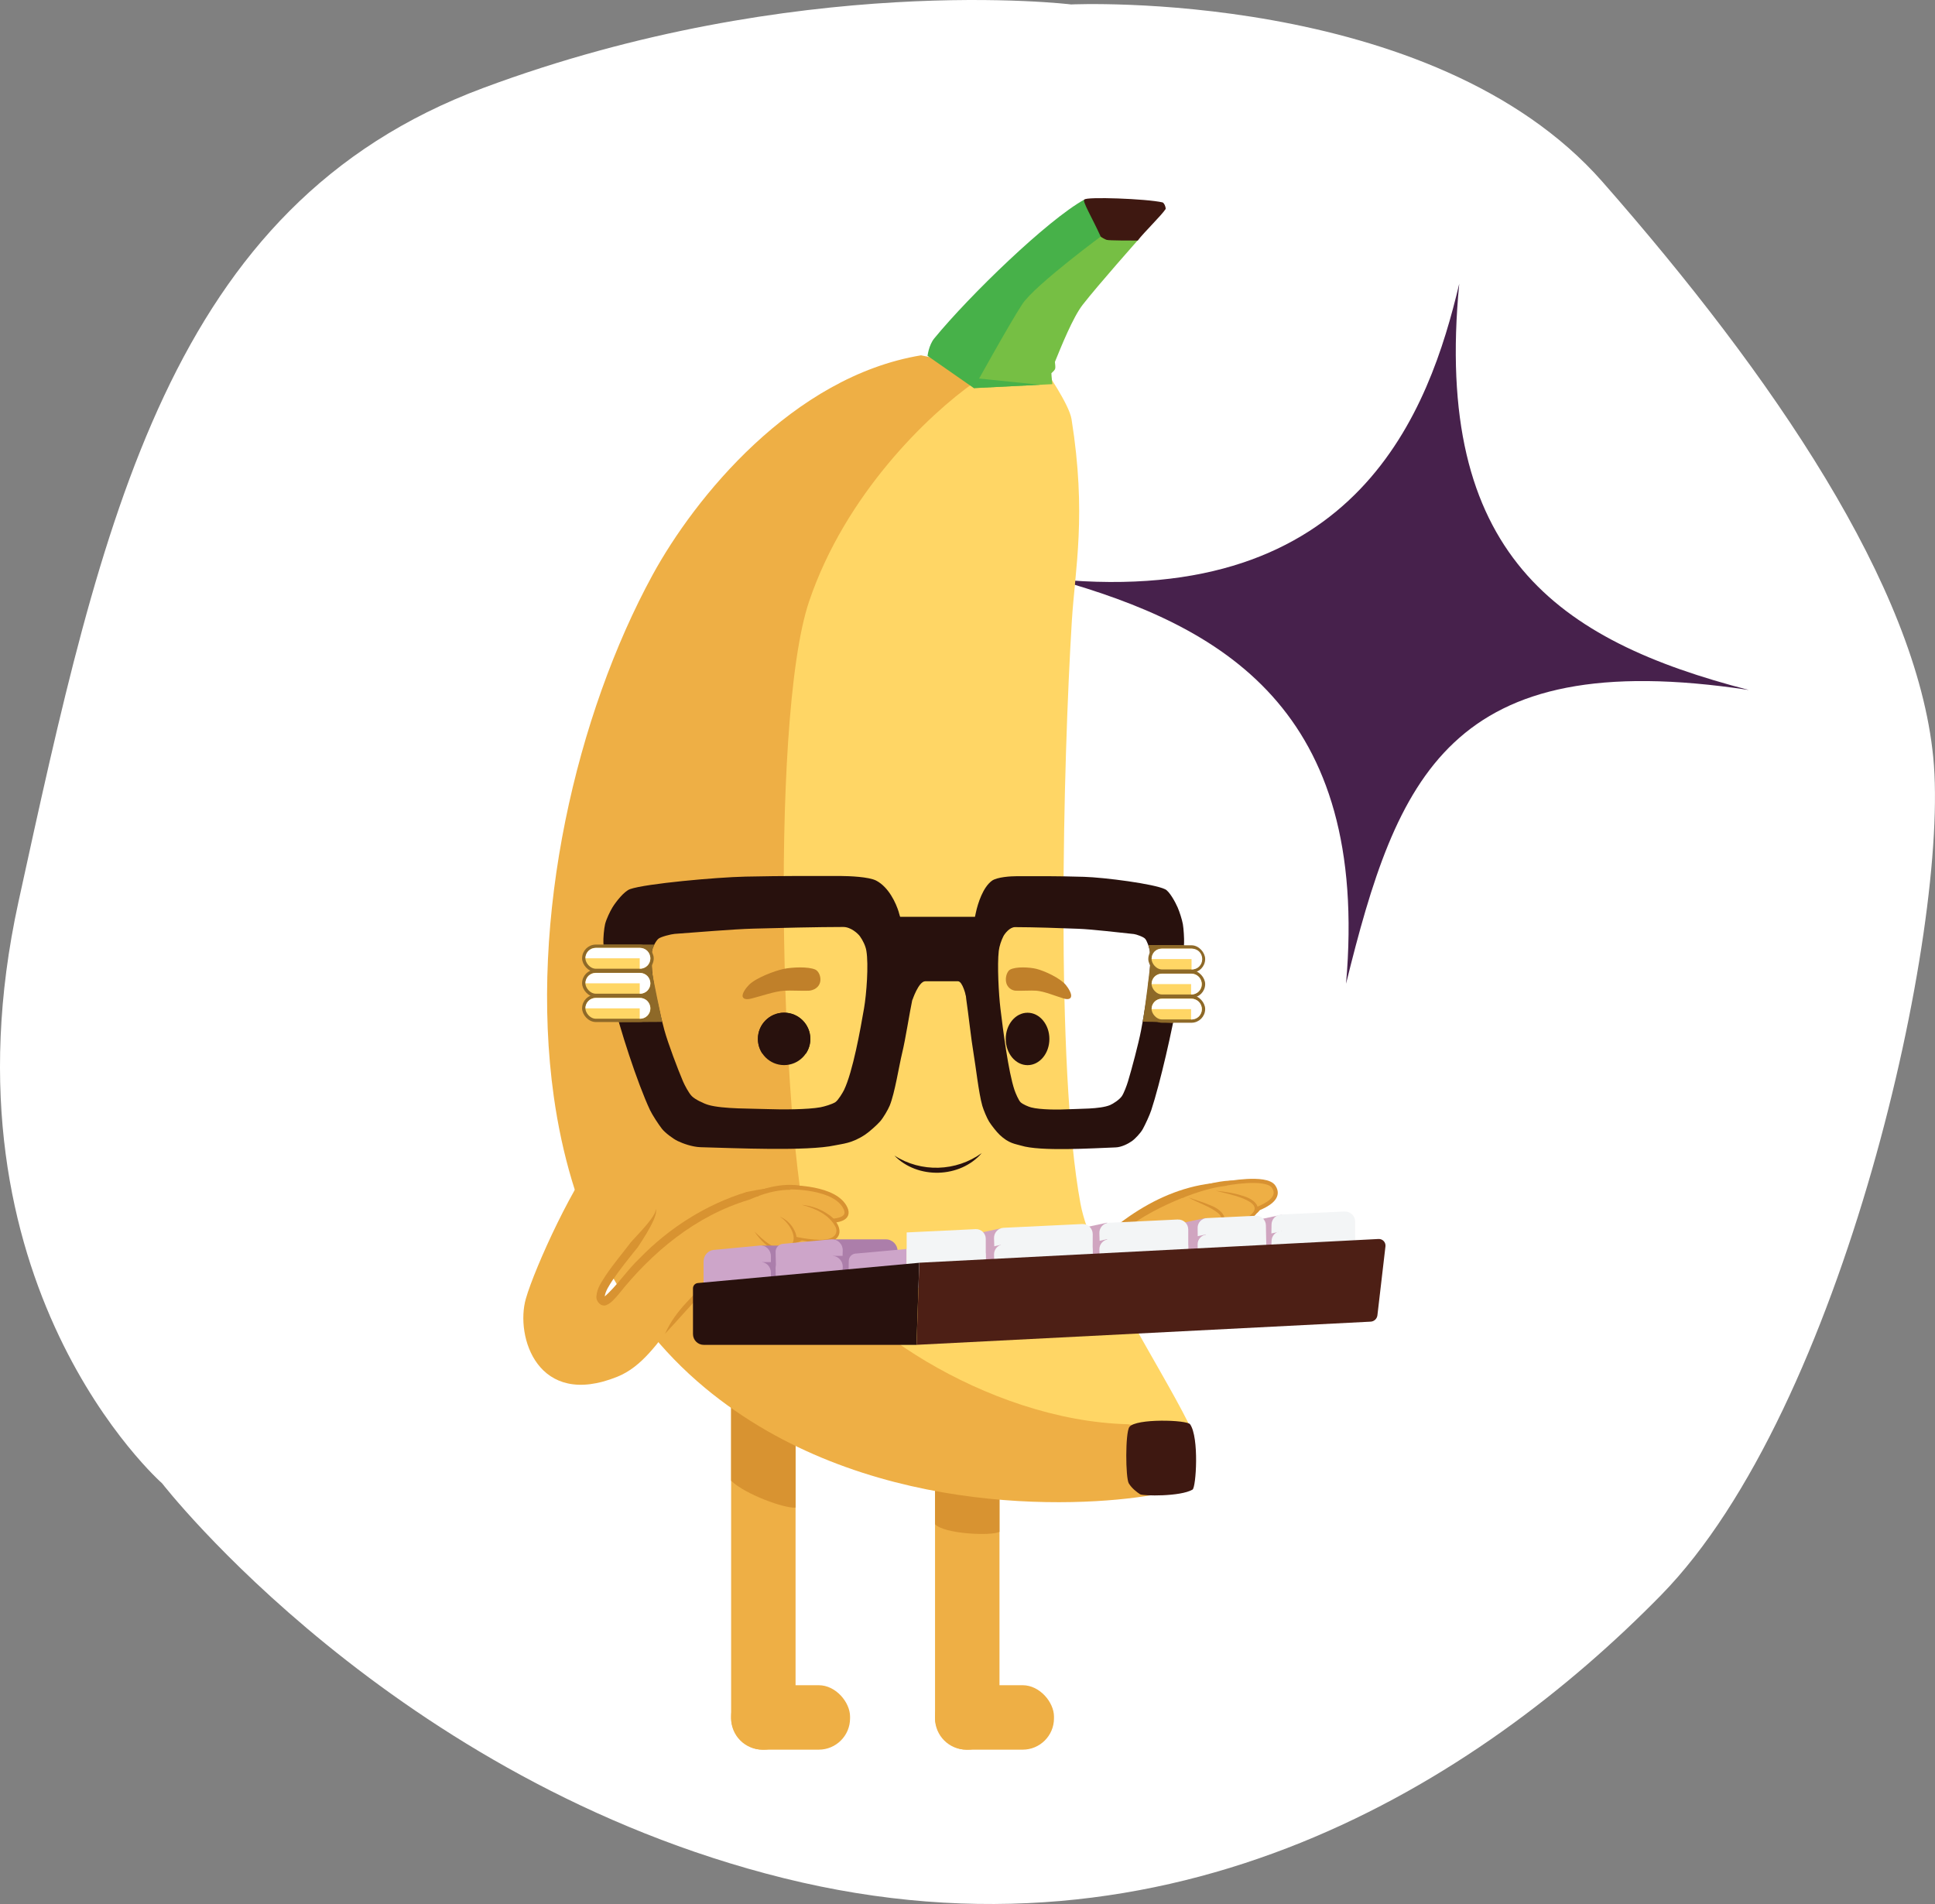 <svg xmlns="http://www.w3.org/2000/svg" viewBox="0 0 375 369"><rect x="0" y="0" width="375" height="369" fill="#808080" stroke="none"/><defs><style>      .cls-1, .cls-2, .cls-3 {        fill: #eeaf45;      }      .cls-2 {        stroke: #d89331;        stroke-linecap: square;        stroke-width: .96px;      }      .cls-2, .cls-3 {        stroke-miterlimit: 10;      }      .cls-4 {        fill: #f3f5f6;      }      .cls-3 {        stroke: #d89232;        stroke-width: .8px;      }      .cls-5 {        fill: #ab7eab;      }      .cls-6 {        fill: #cda5c9;      }      .cls-7 {        fill: #4d1f15;      }      .cls-8 {        fill: #47b149;      }      .cls-9 {        fill: #fff;      }      .cls-10 {        fill: #d89232;      }      .cls-11 {        fill: #28110d;      }      .cls-12 {        fill: #8e6928;      }      .cls-13 {        fill: #3e1811;      }      .cls-14 {        fill: #d89331;      }      .cls-15, .cls-16 {        fill: #ffd665;      }      .cls-17 {        fill: #76bf44;      }      .cls-18 {        fill: #d0a5c0;      }      .cls-19 {        fill: #c0802a;      }      .cls-20 {        fill: #ac7eaa;      }      .cls-21 {        fill: #47214c;      }      .cls-16 {        stroke: #8e6928;        stroke-linejoin: round;        stroke-width: .64px;      }    </style></defs><g id="Layer_1" data-name="Layer 1"><path class="cls-9" d="M321.91,309.14c-35.32,36.04-94.26,73.65-170.03,54.85-75.78-18.81-120.46-76.51-120.46-76.51,0,0-44.04-38.65-27.84-112.71C19.77,100.72,32.72,39.77,93.59,17.07,154.48-5.63,207.58.86,207.58.86c0,0,69.94-3.24,102.97,34.37,33.03,37.61,60.87,78.46,64.11,111.53,3.25,33.07-17.42,126.33-52.75,162.38Z"></path></g><g id="Layer_5" data-name="Layer 5"><path class="cls-21" d="M338.92,133.72c-58.08-8.82-68.2,17.01-78.06,56.93,4.65-53.22-24.04-69.33-56.29-78.4,58.73,5.56,72.45-32.86,78.23-57.27-5.07,52.42,19.02,69.16,56.12,78.74Z"></path></g><g id="Layer_4" data-name="Layer 4"><g id="L_Arm"><g id="L_Arm-2" data-name="L_Arm"><path id="L_ArmBase" class="cls-1" d="M189.66,215.38c-5.03,5.37-4.62,25.21-3.69,32.28,1,7.53,9.07,19.9,17.74,16.1,10.41-4.55,12.41-18.04,27.67-23.88,3.17-1.21,10.52-2.73,10.79-7.81.27-4.95-9.44-2.79-17.17.78-13.33,6.16-19.35,18.7-22.75,18.18-5.42-.83-4.94-12.82-2.47-22.77,1.02-4.1-7.12-16.11-10.13-12.89Z"></path><g id="L_ArmLine"><path class="cls-14" d="M199.64,226.55c.24,2.47.06,6.09.04,8.61-.16,2.84-.44,5.67-.26,8.45.18,2.2.47,5.82,2.94,6.29,2.35-.05,4.35-3.06,6.03-4.68,7.52-8.62,17.85-16.03,29.7-16.09-8.12,2.36-16.19,5.42-22.53,11.17-3.26,2.78-5.92,6.13-9.02,9.14-5.33,5.13-8.68-.2-8.73-5.73-.14-2.12,0-4.42.13-6.53.24-3.58,1.31-7.07,1.69-10.62h0Z"></path></g><g id="L_ArmLine-2" data-name="L_ArmLine"><path class="cls-14" d="M212.26,256.64c2.85-6.32,13.7-17.01,20.75-17.82.63-.06,1.26-.1,1.87-.13-1.18.43-2.33.78-3.41,1.39-8.21,3.01-13.48,10.38-19.22,16.57h0Z"></path></g></g><g id="L_Hands"><g id="L_NeutralHand"><path id="L_NeutralPalm" class="cls-2" d="M229.46,231.53c.25-.1,8.9-3.65,12.17-1.64,1.31.81,2.93,2.44,2.16,4.25-.65,1.53-4.82,1.87-6.87,2.74-1.87.79-5.06,2.17-6.64,3.02"></path><path id="L_Pinky" class="cls-3" d="M237.56,229.38s7.8-1.5,9.25.58c2.45,3.53-6.57,5.36-6.57,5.36"></path><g id="L_Middle"><path class="cls-1" d="M231.71,235.19s8.25,2.63,10.73.63c3.21-2.59-1.51-4.22-6.81-5.04"></path><path class="cls-10" d="M231.71,235.19c2.66.59,5.36,1.16,8.09,1.08.88-.05,1.79-.2,2.42-.69,3.72-2.83-4.79-4.29-6.59-4.8,1.83.16,3.66.45,5.43,1.05,2.18.66,3.98,2.4,1.56,4.26-.86.62-1.86.73-2.79.77-2.79.04-5.52-.71-8.11-1.66h0Z"></path></g><g id="L_Index"><path class="cls-1" d="M228.98,237.17s5,3.04,7.38.52c2.74-2.9-3.41-4.35-6.07-5.63"></path><path class="cls-10" d="M228.98,237.17c2.35,1.01,6.1,2.4,7.65-.4.28-.57.01-1.17-.52-1.63-1.69-1.39-3.92-1.99-5.82-3.09,1.39.52,2.83.91,4.21,1.51,2.85,1.05,4.22,3.41.96,5.11-2.23.83-4.66-.28-6.48-1.5h0Z"></path></g></g></g></g><g id="L_Leg"><rect id="L_Foot" class="cls-1" x="181.21" y="326.6" width="23.05" height="12.49" rx="6.07" ry="6.07"></rect><g id="L_Leg-2" data-name="L_Leg"><rect id="L_Leg-3" data-name="L_Leg" class="cls-1" x="143.76" y="289.15" width="87.4" height="12.49" rx="6.07" ry="6.07" transform="translate(-107.94 482.85) rotate(-90)"></rect><path id="L_Shadow" class="cls-14" d="M193.7,257.77s0,29.33,0,39.11c-1.68.83-10.71.41-12.49-1.48,0-9.41,0-37.63,0-37.63,0-3.35,2.72-6.07,6.07-6.07h.35c3.35,0,6.07,2.72,6.07,6.07Z"></path></g></g><g id="R_Leg"><rect id="R_foot" class="cls-1" x="141.69" y="326.6" width="23.05" height="12.49" rx="6.07" ry="6.07"></rect><g id="R_Leg-2" data-name="R_Leg"><rect id="R_Leg-3" data-name="R_Leg" class="cls-1" x="104.24" y="289.15" width="87.4" height="12.49" rx="6.07" ry="6.07" transform="translate(-147.46 443.33) rotate(-90)"></rect><path id="R_Shadow" class="cls-14" d="M154.18,257.77s0,28.12,0,34.41c-2.13.19-9.69-2.54-12.49-5.2,0-7.41,0-29.21,0-29.21,0-3.35,2.72-6.07,6.07-6.07h.35c3.35,0,6.07,2.72,6.07,6.07Z"></path></g></g><g id="Torso"><g id="Fruit"><path id="SideFruit" class="cls-1" d="M178.51,68.86c-24.93,4.13-43.89,27.63-52.03,42.54-14.7,26.94-24.04,66.5-19.15,101.16,3.14,22.28,12.26,42.28,29.3,56.42,30.2,25.06,71.87,23.31,86.56,20.78,2.97-4.14,2.36-11.49-.43-16.46-4.83-8.59-16.01-9.3-22.45-11.44-24.58-8.19-40.04-57.54-35.18-97.35,5.52-45.31,36.83-73.89,23.64-90.38-3.48-4.35-9.38-5.04-10.25-5.26Z"></path><path id="FrontFruit" class="cls-15" d="M218.63,276.03s12.95,2.32,11.65-.29c-5.8-11.59-18.79-31.1-20.89-42.5-4.88-26.46-3.34-85.75-1.67-112.9.63-10.12,2.89-20.64-.06-39.11-.45-2.85-5.03-9.43-5.03-9.43,0,0-10.97.28-13.83,2.31-8.96,6.34-24.95,21.65-31.99,42.42-7.91,23.37-5.28,108.75.74,126.09,4.8,12.81,33.52,32.73,61.07,33.4Z"></path><path id="BottomNub" class="cls-13" d="M218.87,276.55c1.22-1.68,11.17-1.39,11.77-.52,1.78,2.56,1.16,12.25.47,12.66-2.35,1.38-9.63,1.24-10.16.9-.64-.41-1.57-1.12-2.18-2.09-.66-1.07-.7-9.84.1-10.94Z"></path></g><g id="Stem"><path id="SideStem" class="cls-8" d="M179.76,68.97l8.96,6.24,10.2-16.43,15.68-13.56s-1.27-2.99-4.46-6.54c-7.17,3.97-22.27,18.6-29.08,26.9-1.07,1.31-1.3,3.38-1.3,3.38Z"></path><path id="FrontStem" class="cls-17" d="M214.26,45.14s-13.66,10.04-16.14,13.8c-2.48,3.76-9.4,16.28-9.4,16.28l15.23-.77s-.19-1.63-.19-2.12c.3-.28.66-.6.73-.87.09-.32-.03-.96-.05-1.32,1.25-3.07,3.49-8.63,5.37-11.06,3.06-3.93,10.91-12.76,10.91-12.76l-6.47-1.18Z"></path><polygon id="StemDetail" class="cls-8" points="188.29 73.22 201.59 74.57 188.72 75.22 188.29 73.22"></polygon><path id="TopNub" class="cls-13" d="M210.14,38.69c-.45.26,1.51,3.5,3.18,7.17.27.21.72.48,1.16.63.4.14,5.13.13,6.01.13,1.25-1.64,4.6-4.86,5.42-6.13-.02-.56-.3-1.1-.59-1.26-3.08-.72-14.97-1.15-15.18-.54Z"></path></g></g><g id="R_Arm"><g id="R_Arm-2" data-name="R_Arm"><path id="R_ArmBase" class="cls-1" d="M116.61,222.9c-5.03,5.37-12.95,22.68-14.7,28.79-2.09,7.3,2.27,21.38,17.74,15.12,9.56-3.87,11.97-18.19,27.23-24.03,3.17-1.21,7.96-2.38,9.41-7.75,1.6-5.91-4.12-7.01-16.54-1.35-13.36,6.09-21.53,18.74-22.82,18.21-1.41-.58,4.81-9.71,9.8-16.1,2.6-3.33-7.12-16.11-10.13-12.89Z"></path><g id="R_ArmLine"><path class="cls-14" d="M127.12,234.35c.12.69-.17,1.38-.41,2.01-.83,1.88-1.97,3.62-3.09,5.33-1.69,2.11-3.4,4.2-4.88,6.38-.6.92-1.45,2.19-1.54,3.19,0,.19.04.17.05.2-.11-.08-.28-.05-.23-.05,2.54-2.16,4.44-5.2,6.94-7.55,5.71-5.89,12.89-10.45,20.76-12.86,2.69-.56,5.4-.96,8.12-1.06-2.62.73-5.19,1.52-7.65,2.57-10.35,3.1-18.81,10.12-25.44,18.49-.62.66-1.23,1.5-2.19,1.91-1.03.46-2.07-.67-1.98-1.65.14-1.72,1-2.76,1.81-4.08,1.55-2.29,3.3-4.36,4.93-6.5,1.36-1.49,2.78-2.92,3.95-4.55.37-.54.78-1.1.82-1.79h0Z"></path></g><g id="R_ArmLine-2" data-name="R_ArmLine"><path class="cls-14" d="M128.9,258.46c.99-2.24,2.43-4.2,4.09-5.98,4.03-4.47,8.72-8.74,14.48-10.8,1.2-.31,2.44-.39,3.64-.43-1.14.42-2.27.75-3.32,1.34-8.04,2.8-13.26,9.89-18.88,15.87h0Z"></path></g></g><g id="R_Hands"><g id="R_NeutralHand"><path id="R_NeutralPalm" class="cls-2" d="M146.99,231.28c.25-.1,5.34-2.08,9.24-.66,3.55,1.3,3.33,5.25,2.45,6.56-.93,1.38-3.4,3.09-5.58,3.55s-4.97-.02-5.95-1.79"></path><path id="R_Index" class="cls-3" d="M153.03,230.11s8.94-.16,10.84,4.09c1.75,3.93-8.88,1.93-8.88,1.93"></path><g id="R_Middle"><path class="cls-1" d="M150.69,238.84s8.01,2.86,10.76,1.25-.79-5.78-6.09-6.59"></path><path class="cls-10" d="M150.69,238.84c2.66.69,5.36,1.36,8.1,1.44.89.01,1.82-.07,2.52-.48.74-.42.99-1.22.62-2-1.21-2.42-4.01-3.64-6.56-4.3,1.86.17,3.68.8,5.22,1.9,1.57.99,3.24,3.64,1.06,4.95-.93.51-1.92.54-2.86.52-2.8-.13-5.52-.97-8.09-2.03h0Z"></path></g><g id="R_Pinky"><path class="cls-1" d="M146.21,238.68s3.43,4.48,6.34,3.46,1.21-5.07-1.45-6.35"></path><path class="cls-10" d="M146.21,238.68c1.71,1.58,3.97,4.01,6.48,3.07,2.55-1.35.22-4.9-1.58-5.96,1.25.48,2.29,1.49,2.88,2.74,1.22,2.35-.61,4.62-3.17,3.96-1.99-.55-3.49-2.17-4.61-3.81h0Z"></path></g></g></g></g><path id="KeyFront" class="cls-5" d="M147.69,241.4h8.65c.87,0,1.57.7,1.57,1.57v5.12l-9.97.67-.25-7.35Z"></path><path id="KeySide" class="cls-6" d="M136.35,249.96v-5.48c0-1.16.85-2.13,1.96-2.24l8.93-.85c1.16-.11,2.16.84,2.16,2.06v5.29s-13.06,1.21-13.06,1.21Z"></path><path id="KeyFront-2" data-name="KeyFront" class="cls-5" d="M147.69,244.6h8.65c.87,0,1.57.7,1.57,1.57v5.12l-9.97.67-.25-7.35Z"></path><path id="KeySide-2" data-name="KeySide" class="cls-6" d="M136.35,253.16v-5.48c0-1.16.85-2.13,1.96-2.24l8.93-.85c1.16-.11,2.16.84,2.16,2.06v5.29s-13.06,1.21-13.06,1.21Z"></path><path id="KeyFront-3" data-name="KeyFront" class="cls-20" d="M161.43,240.19h10.24c1.26,0,2.28,1.02,2.28,2.28v5.37h-13.04l.52-7.65Z"></path><path id="KeySide-3" data-name="KeySide" class="cls-6" d="M151.71,241.06l9.31-.87c1.26-.12,2.33.89,2.3,2.15l-.14,5.23-12.73,1.18-.14-6.11c-.02-.81.59-1.5,1.4-1.58Z"></path><path id="KeyFront-4" data-name="KeyFront" class="cls-20" d="M161.43,243.39h10.24c1.26,0,2.28,1.02,2.28,2.28v5.37h-13.04l.52-7.65Z"></path><path id="KeySide-4" data-name="KeySide" class="cls-6" d="M151.71,244.26l9.31-.87c1.26-.12,2.33.89,2.3,2.15l-.14,5.23-12.73,1.18-.14-6.11c-.02-.81.59-1.5,1.4-1.58Z"></path><path id="KeySide-5" data-name="KeySide" class="cls-18" d="M248.46,235.4l-6.93,1.48c-1.61.35-2.77,1.77-2.77,3.42v4.07l9.93-.24-.24-8.73Z"></path><path id="KeyFront-5" data-name="KeyFront" class="cls-4" d="M260.57,234.79l-12.28.59c-1.04.05-1.85.9-1.87,1.93l-.08,5.8,16.29-.77v-5.58c0-1.12-.94-2.01-2.06-1.96Z"></path><path id="KeySide-6" data-name="KeySide" class="cls-18" d="M248.46,238.6l-6.93,1.48c-1.61.35-2.77,1.77-2.77,3.42v4.07l9.93-.24-.24-8.73Z"></path><path id="KeyFront-6" data-name="KeyFront" class="cls-4" d="M260.57,237.99l-12.28.59c-1.04.05-1.85.9-1.87,1.93l-.08,5.8,16.29-.77v-5.58c0-1.12-.94-2.01-2.06-1.96Z"></path><path id="KeySide-7" data-name="KeySide" class="cls-18" d="M233.71,236.03l-6.59,1.41c-1.81.39-3.11,1.99-3.11,3.84v3.72l9.93-.24-.24-8.73Z"></path><path id="KeyFront-7" data-name="KeyFront" class="cls-4" d="M243.35,235.62l-9.46.45c-1.01.05-1.81.89-1.79,1.9l.07,5.81,13.27-.63-.11-5.69c-.02-1.06-.91-1.9-1.97-1.85Z"></path><path id="KeySide-8" data-name="KeySide" class="cls-18" d="M233.71,239.23l-6.59,1.41c-1.81.39-3.11,1.99-3.11,3.84v3.72l9.93-.24-.24-8.73Z"></path><path id="KeyFront-8" data-name="KeyFront" class="cls-4" d="M243.35,238.82l-9.46.45c-1.01.05-1.81.89-1.79,1.9l.07,5.81,13.27-.63-.11-5.69c-.02-1.06-.91-1.9-1.97-1.85Z"></path><path id="KeySide-9" data-name="KeySide" class="cls-18" d="M214.58,236.95l-7.27,1.56c-1.42.3-2.43,1.55-2.43,3v4.41l9.93-.24-.24-8.73Z"></path><path id="KeyFront-9" data-name="KeyFront" class="cls-4" d="M228.26,236.34l-13.36.64c-1.05.05-1.87.93-1.84,1.99l.16,5.72,17.06-.81v-5.6c0-1.11-.92-1.99-2.03-1.93Z"></path><path id="KeySide-10" data-name="KeySide" class="cls-18" d="M214.58,240.15l-7.27,1.56c-1.42.3-2.43,1.55-2.43,3v4.41l9.93-.24-.24-8.73Z"></path><path id="KeyFront-10" data-name="KeyFront" class="cls-4" d="M228.26,239.54l-13.36.64c-1.05.05-1.87.93-1.84,1.99l.16,5.72,17.06-.81v-5.6c0-1.11-.92-1.99-2.03-1.93Z"></path><path id="KeySide-11" data-name="KeySide" class="cls-18" d="M193.98,238.05l-6.85,1.47c-1.66.36-2.85,1.82-2.85,3.52v3.98l9.93-.24-.24-8.73Z"></path><path id="KeyFront-11" data-name="KeyFront" class="cls-4" d="M209.73,237.22l-15.23.73c-1.06.05-1.89.95-1.86,2.01l.18,5.69,18.92-.9.03-5.57c0-1.12-.93-2.02-2.05-1.96Z"></path><path id="KeySide-12" data-name="KeySide" class="cls-18" d="M193.98,241.25l-6.85,1.47c-1.66.36-2.85,1.82-2.85,3.52v3.98l9.93-.24-.24-8.73Z"></path><path id="KeyFront-12" data-name="KeyFront" class="cls-4" d="M209.73,240.42l-15.23.73c-1.06.05-1.89.95-1.86,2.01l.18,5.69,18.92-.9.03-5.57c0-1.12-.93-2.02-2.05-1.96Z"></path><path id="KeySide-13" data-name="KeySide" class="cls-6" d="M165.81,242.95l9.9-.9v7.62l-11.32,1,.1-6.31c.01-.74.58-1.35,1.31-1.42Z"></path><path id="KeyFront-13" data-name="KeyFront" class="cls-4" d="M189.07,241.41l-13.36.64v7.62l15.33-.73v-5.65c0-1.08-.9-1.93-1.97-1.88Z"></path><path id="KeyFront-14" data-name="KeyFront" class="cls-4" d="M189.07,238.21l-13.36.64v7.62l15.33-.73v-5.65c0-1.08-.9-1.93-1.97-1.88Z"></path><path id="PianoSide" class="cls-11" d="M134.3,249.67v8.88c0,1.15.93,2.09,2.09,2.09h41.23l.53-15.91-42.92,3.93c-.53.05-.93.49-.93,1.02Z"></path><path id="PianoFront" class="cls-7" d="M267.15,240.12l-88.99,4.6-.53,15.91,87.99-4.49c.68-.03,1.24-.56,1.32-1.23l1.56-13.36c.09-.79-.55-1.47-1.34-1.43Z"></path><g id="Glasses"><g id="R_lens"><path id="R_Frame" class="cls-11" d="M174.2,176.83c-.55-1.81-1.96-4.9-4.4-6.17-1.43-.74-5.24-.88-6.85-.89-4.73-.01-11.12-.04-18.48.12-5.62.12-19.33,1.36-22.35,2.42-1.16.4-2.77,2.48-3.41,3.52-.5.82-1.21,2.32-1.44,3.25-.21.86-.38,2.8-.33,3.68.17,2.73,1.21,8.19,1.82,10.86,1.28,5.56,4.78,16.34,7.21,21.51.46.97,1.65,2.78,2.31,3.63.61.78,2.13,1.92,3.03,2.36,1.03.5,2.86,1.16,4.46,1.21,6.48.17,20.73.81,26.01-.35,1.46-.32,3.32-.36,5.92-2.11.79-.53,2.23-1.82,2.86-2.53.6-.68,1.53-2.25,1.87-3.08.99-2.44,1.8-7.68,2.42-10.24.63-2.57,1.4-7.63,1.98-10.39.88-4.16-1.4-12.74-2.64-16.8ZM167.45,195.41c-.71,4.13-2.17,12.26-3.87,15.82-.28.57-1.16,2.03-1.69,2.37-.64.41-2.13.85-2.88.99-2.5.46-7.61.46-10.15.36-2.89-.12-8.78,0-11.56-.81-.88-.25-2.59-1.05-3.23-1.71-.59-.6-1.38-2.1-1.71-2.87-1.03-2.42-2.89-7.34-3.59-9.87-.78-2.82-2.13-8.55-2.4-11.46-.09-1.01-.21-3.07,0-4.06.13-.63.74-1.83,1.23-2.24.45-.39,2.53-.9,3.13-.94,4.13-.29,11.22-.91,15.27-1.02,4.49-.13,12.66-.32,17.43-.32,1.48,0,2.86,1.3,3.22,1.8.56.78,1.1,1.87,1.25,2.81.46,2.75.02,8.41-.45,11.16Z"></path><path id="R_FrameColoration" class="cls-12" d="M116.96,183.06h9.84l-.43,1.1s-.06,3.63.03,4.38,1.77,8.87,1.93,9.51c-.99,0-8.4.05-8.4.05l-2.98-15.04Z"></path><g id="R_FrameDecor"><g id="R_Decor3"><rect id="R_Decor" class="cls-16" x="113.13" y="193.07" width="13.24" height="4.68" rx="2.34" ry="2.34"></rect><path id="R_DecorShine" class="cls-9" d="M123.98,197.44s0-1.49,0-2.02c-2.94,0-9.87,0-10.52,0h0c0-1.12.84-2.02,2.06-2.02h8.45c1.23,0,2.06.9,2.06,2.02h0c0,1.12-.84,2.02-2.06,2.02Z"></path></g><g id="R_Decor2"><rect id="R_Decor-2" data-name="R_Decor" class="cls-16" x="113.13" y="188.22" width="13.24" height="4.68" rx="2.34" ry="2.34"></rect><path id="R_DecorShine-2" data-name="R_DecorShine" class="cls-9" d="M123.98,192.59s0-1.49,0-2.02c-2.94,0-9.87,0-10.52,0h0c0-1.12.84-2.02,2.06-2.02h8.45c1.23,0,2.06.9,2.06,2.02h0c0,1.12-.84,2.02-2.06,2.02Z"></path></g><g id="R_Decor1"><rect id="R_Decor-3" data-name="R_Decor" class="cls-16" x="113.13" y="183.38" width="13.24" height="4.68" rx="2.34" ry="2.34"></rect><path id="R_DecorShine-3" data-name="R_DecorShine" class="cls-9" d="M123.98,187.74s0-1.49,0-2.02c-2.94,0-9.87,0-10.52,0h0c0-1.12.84-2.02,2.06-2.02h8.45c1.23,0,2.06.9,2.06,2.02h0c0,1.12-.84,2.02-2.06,2.02Z"></path></g></g></g><g id="L_Lens"><path id="L_Frame" class="cls-11" d="M187.26,193.67c.41,2.76.96,7.82,1.4,10.39.44,2.56,1.01,7.8,1.71,10.24.24.83.9,2.41,1.32,3.08.45.72,1.46,2,2.02,2.53,1.83,1.75,3.14,1.79,4.17,2.11,3.72,1.16,13.76.52,18.33.35,1.13-.04,2.42-.7,3.14-1.21.63-.44,1.7-1.57,2.13-2.36.47-.85,1.31-2.66,1.63-3.63,1.71-5.17,4.17-15.95,5.08-21.51.43-2.67,1.17-8.13,1.28-10.86.04-.88-.08-2.83-.23-3.68-.16-.93-.66-2.44-1.01-3.25-.45-1.04-1.59-3.12-2.41-3.52-2.13-1.06-11.79-2.3-15.75-2.42-5.19-.16-9.68-.13-13.02-.12-1.13,0-3.82.15-4.83.89-1.72,1.27-2.71,4.35-3.1,6.17-.88,4.07-2.48,12.64-1.86,16.8ZM193.56,184.29c.11-.94.49-2.03.88-2.81.25-.51,1.23-1.8,2.27-1.8,3.36,0,9.12.19,12.28.32,2.85.11,7.85.73,10.76,1.02.42.04,1.89.55,2.2.94.34.42.77,1.62.87,2.24.15.99.07,3.05,0,4.06-.19,2.92-1.14,8.64-1.69,11.46-.49,2.53-1.8,7.46-2.53,9.87-.23.77-.79,2.28-1.2,2.87-.45.65-1.66,1.45-2.28,1.71-1.96.81-6.11.69-8.14.81-1.79.11-5.39.1-7.15-.36-.53-.14-1.58-.58-2.03-.99-.38-.34-1-1.8-1.19-2.37-1.2-3.55-2.23-11.69-2.73-15.82-.33-2.75-.64-8.41-.32-11.16Z"></path><path id="L_FrameColoration" class="cls-12" d="M222.54,183.15l.28,1.05.08,2.91s-.95,8.26-1.45,10.89c2.77,0,5.88.24,5.88.24l2.12-15.09h-6.91Z"></path><g id="L_FrameDecor"><g id="L_Decor3"><rect id="L_Decor" class="cls-16" x="222.86" y="193.21" width="10.38" height="4.68" rx="2.34" ry="2.34"></rect><path id="L_DecorShine" class="cls-9" d="M230.83,197.59s0-1.49,0-2.02c-2.94,0-7.65,0-7.65,0,0-1.12.84-2.02,2.06-2.02h5.59c1.23,0,2.09.9,2.09,2.02h0c0,1.12-.86,2.02-2.09,2.02Z"></path></g><g id="L_Decor2"><rect id="L_Decor-2" data-name="L_Decor" class="cls-16" x="222.86" y="188.37" width="10.38" height="4.68" rx="2.34" ry="2.34"></rect><path id="L_DecorShine-2" data-name="L_DecorShine" class="cls-9" d="M230.83,192.74s0-1.49,0-2.02c-2.94,0-7.65,0-7.65,0,0-1.12.82-2.02,2.05-2.02h5.6c1.23,0,2.06.9,2.06,2.02h0c0,1.12-.84,2.02-2.06,2.02Z"></path></g><g id="L_Decor1"><rect id="L_Decor-3" data-name="L_Decor" class="cls-16" x="222.86" y="183.52" width="10.38" height="4.68" rx="2.34" ry="2.34"></rect><path id="L_DecorShine-3" data-name="L_DecorShine" class="cls-9" d="M230.92,187.89s0-1.49,0-2.02c-2.94,0-7.74,0-7.74,0,0-1.12.77-2.02,2-2.02h5.75c1.23,0,2.06.9,2.06,2.02h0c0,1.12-.84,2.02-2.06,2.02Z"></path></g></g></g><path id="Bridge" class="cls-11" d="M172.21,177.68h18.84l-3.84,15.39s-.65-2.9-1.56-2.9h-6.33c-1.31,0-2.52,3.7-2.52,3.7l-4.59-16.19Z"></path></g><g id="neutral"><path class="cls-11" d="M173.33,223.95c5.17,3.33,11.95,3.12,16.93-.48-4.19,4.88-12.46,5.11-16.93.48h0Z"></path></g><ellipse id="L_EyeNeutral" class="cls-11" cx="199.14" cy="201.35" rx="4.23" ry="5.08"></ellipse><circle id="R_EyeNeutral" class="cls-11" cx="151.96" cy="201.34" r="5.08"></circle><path id="R_EyeHappy" class="cls-11" d="M157.05,201.34c0,1.05-.32,2.03-.87,2.84-1.56-.42-6.72-.59-8.46-.04-.53-.8-.84-1.76-.84-2.8,0-2.81,2.28-5.08,5.08-5.08s5.08,2.28,5.08,5.08Z"></path><path id="R_Eyebrow" class="cls-19" d="M143.95,193.2c.22.64,1.28.42,1.68.32,2.03-.51,4.4-1.38,6.33-1.52,1.19-.08,3.59.06,4.79,0,.79-.04,2.11-.54,2.24-1.98.08-.92-.4-1.84-.96-2.1-1.38-.64-4.58-.46-6.07-.16-1.86.38-5.49,1.77-6.82,3.12-.59.6-1.41,1.72-1.2,2.32Z"></path><path id="L_Eyebrow" class="cls-19" d="M207.57,193.2c-.21.61-1.07.42-1.41.32-1.7-.51-3.69-1.38-5.32-1.52-1-.08-3.02.06-4.02,0-.66-.04-1.77-.54-1.88-1.98-.07-.92.33-1.84.8-2.1,1.16-.64,3.85-.46,5.09-.16,1.56.38,4.6,1.77,5.72,3.12.49.6,1.21,1.73,1.01,2.32Z"></path></g></svg>